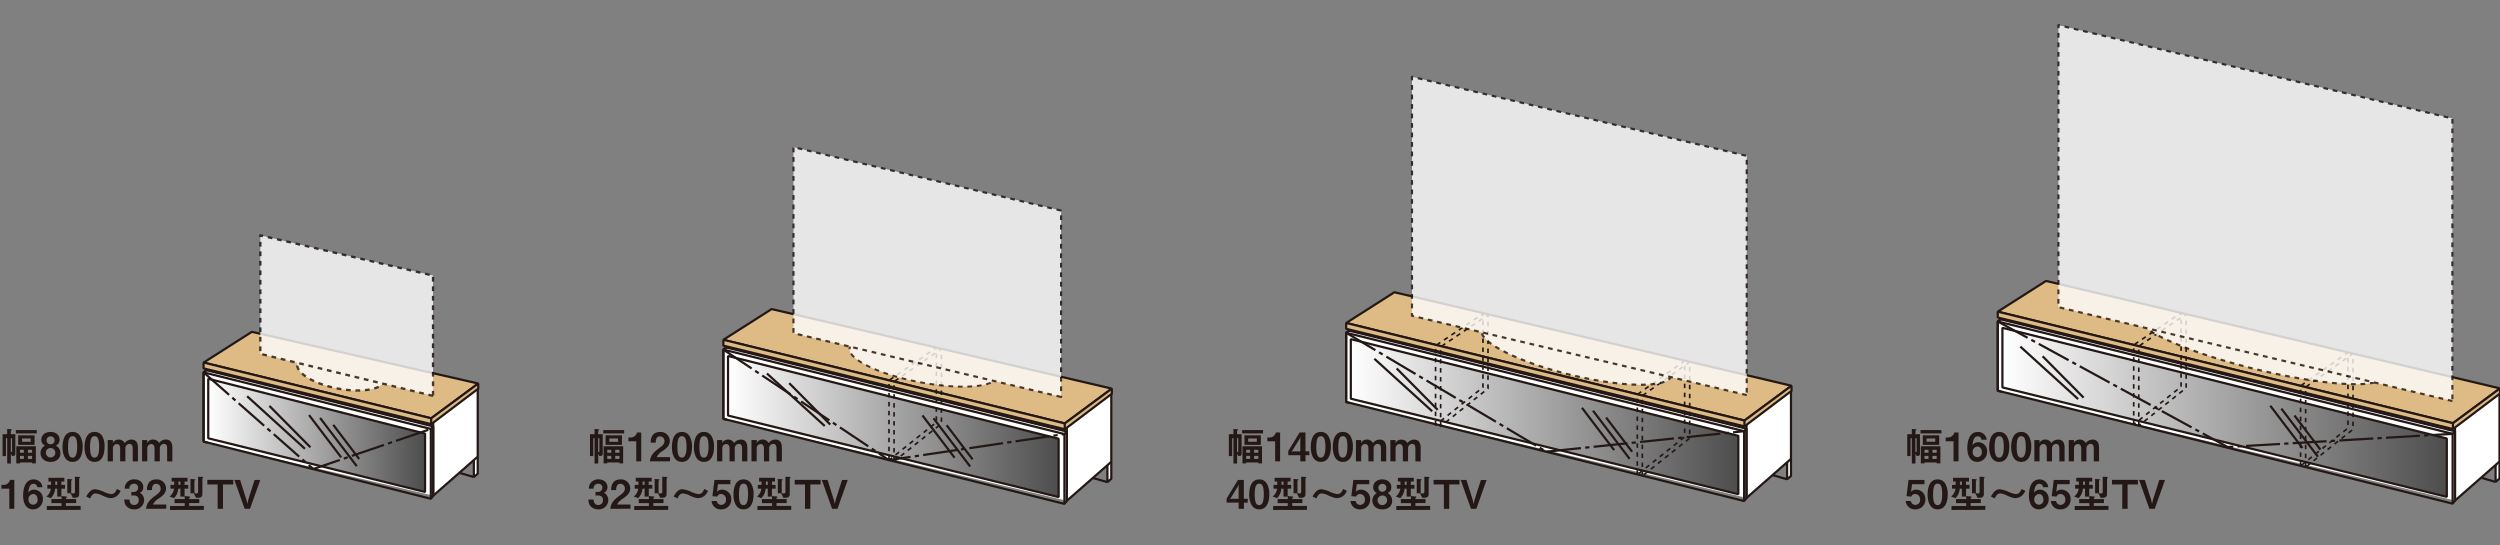 <svg id="レイヤー_2" data-name="レイヤー 2" xmlns="http://www.w3.org/2000/svg" xmlns:xlink="http://www.w3.org/1999/xlink" viewBox="0 0 1100 240"><rect x="0" y="0" width="1100" height="240" fill="#808080" stroke="none"/><defs><style>.cls-1{fill:#231815;}.cls-12,.cls-13,.cls-14,.cls-2{fill:#fff;}.cls-10,.cls-12,.cls-13,.cls-14,.cls-2,.cls-3,.cls-4,.cls-5,.cls-6,.cls-7,.cls-8,.cls-9{stroke:#231815;}.cls-10,.cls-2,.cls-3,.cls-4,.cls-5,.cls-6,.cls-7,.cls-9{stroke-miterlimit:1;stroke-width:0.98px;}.cls-3,.cls-5,.cls-8{fill:none;}.cls-4{fill:url(#linear-gradient);}.cls-5{stroke-dasharray:14.95 1.87 1.87 1.87;}.cls-6{fill:#deba85;}.cls-7{fill:url(#linear-gradient-2);}.cls-12,.cls-13,.cls-14,.cls-8{stroke-linejoin:round;}.cls-8{stroke-width:0.74px;stroke-dasharray:1.97;}.cls-9{fill:url(#linear-gradient-3);}.cls-10{fill:url(#linear-gradient-4);}.cls-11{opacity:0.8;}.cls-12{stroke-width:1.04px;}.cls-12,.cls-13,.cls-14{stroke-dasharray:2.09;}.cls-13{stroke-width:0.88px;}.cls-14{stroke-width:0.96px;}</style><linearGradient id="linear-gradient" x1="91.63" y1="191.56" x2="187.03" y2="191.56" gradientUnits="userSpaceOnUse"><stop offset="0" stop-color="#fff"/><stop offset="1" stop-color="#4d4d4d"/></linearGradient><linearGradient id="linear-gradient-2" x1="881.06" y1="181.44" x2="1076.6" y2="181.44" xlink:href="#linear-gradient"/><linearGradient id="linear-gradient-3" x1="594.36" y1="183.34" x2="764.86" y2="183.34" xlink:href="#linear-gradient"/><linearGradient id="linear-gradient-4" x1="320.33" y1="187.68" x2="465.8" y2="187.68" xlink:href="#linear-gradient"/></defs><path class="cls-1" d="M5.29,200.63l-.52-1v4.33H3.17V192.81H2.61v7.86H1.15v-9.61h2v-2.3l1.63.1c.32,0,.42.09.42.21s-.12.21-.22.28-.23.14-.23.28v1.43h2v8.35C6.79,200.48,6.44,200.63,5.29,200.63Zm0-7.82H4.77v6.1l.26,0c.3,0,.3-.27.3-.4Zm1.7-2.1v-1.48h9.2v1.48Zm7.12,13.18v-.4H8.79v.42H7.17v-7.54h8.6v7.52ZM8,195.74v-4.18h7.21v4.18Zm2.47,2.18H8.79v1.28h1.72Zm0,2.66H8.79v1.36h1.72Zm3-7.66H9.7v1.46h3.83Zm.62,5H12.29v1.28h1.86Zm0,2.66H12.29v1.36h1.86Z"/><path class="cls-1" d="M22.25,203.23c-2.85,0-4.42-1.78-4.42-3.92a3.7,3.7,0,0,1,2-3.26,2.69,2.69,0,0,1-1.65-2.61c0-1.76,1.42-3.39,4.05-3.39s4,1.63,4,3.39a2.66,2.66,0,0,1-1.65,2.61,3.68,3.68,0,0,1,2,3.26C26.68,201.45,25.09,203.23,22.25,203.23Zm0-6.1a2,2,0,0,0-2.07,2.11,2.08,2.08,0,1,0,2.07-2.11Zm0-5.12a1.67,1.67,0,0,0-1.75,1.73,1.61,1.61,0,0,0,1.75,1.7,1.61,1.61,0,0,0,1.74-1.7A1.66,1.66,0,0,0,22.25,192Z"/><path class="cls-1" d="M31.94,203.23c-4,0-4.43-4.74-4.43-6.38,0-2.09.37-6.8,4.43-6.8a3.75,3.75,0,0,1,3.34,1.86,8.82,8.82,0,0,1,1.08,4.72C36.36,198.23,36.1,203.23,31.94,203.23Zm0-11.3c-1.17,0-2,.85-2,4.7,0,4,.9,4.72,2,4.72s2-1,2-4.72C34,192.61,33.05,191.93,31.9,191.93Z"/><path class="cls-1" d="M41.62,203.23c-4,0-4.42-4.74-4.42-6.38,0-2.09.36-6.8,4.42-6.8A3.75,3.75,0,0,1,45,191.91,8.82,8.82,0,0,1,46,196.63C46,198.23,45.78,203.23,41.62,203.23Zm0-11.3c-1.16,0-2,.85-2,4.7,0,4,.91,4.72,2,4.72s2-1,2-4.72C43.64,192.61,42.73,191.93,41.58,191.93Z"/><path class="cls-1" d="M58.39,203v-5.69c0-1.1-.32-2-1.45-2a1.86,1.86,0,0,0-1.77,2V203h-2.3v-5.69c0-.73-.21-1.93-1.5-1.93a1.78,1.78,0,0,0-1.69,1.79V203h-2.3v-9.36h2.3v.5l-.07.84a2.79,2.79,0,0,1,2.63-1.57,2.84,2.84,0,0,1,2.63,1.55,3.66,3.66,0,0,1,3-1.55c2.12,0,2.83,1.58,2.83,3.62v6Z"/><path class="cls-1" d="M73.54,203v-5.69c0-1.1-.32-2-1.45-2a1.87,1.87,0,0,0-1.77,2V203H68v-5.69c0-.73-.21-1.93-1.5-1.93a1.78,1.78,0,0,0-1.69,1.79V203h-2.3v-9.36h2.3v.5l-.07.84a2.79,2.79,0,0,1,2.63-1.57A2.84,2.84,0,0,1,70,194.94a3.66,3.66,0,0,1,3-1.55c2.12,0,2.83,1.58,2.83,3.62v6Z"/><path class="cls-1" d="M4.09,223.88V215H.64v-1.65h1a2.84,2.84,0,0,0,2.77-2.21H6.3v12.71Z"/><path class="cls-1" d="M14.63,224.12c-3.5,0-4.46-3.39-4.46-6,0-1.34.12-7.18,4.66-7.18A3.88,3.88,0,0,1,17.55,212a3.7,3.7,0,0,1,1.13,2.37h-2.3a1.55,1.55,0,0,0-1.6-1.49c-1.86,0-2.14,2.22-2.35,3.93a2.92,2.92,0,0,1,2.6-1.36,3.93,3.93,0,0,1,3.84,4.11A4.38,4.38,0,0,1,14.63,224.12Zm0-6.75a2.2,2.2,0,0,0-2.09,2.4,2.07,2.07,0,0,0,2,2.28,2,2,0,0,0,2-2.3C16.51,218.39,15.78,217.37,14.63,217.37Z"/><path class="cls-1" d="M27,215v3.49H25.18V215h-.94a6.57,6.57,0,0,1-1.86,4.18l-1.95-.71A5.15,5.15,0,0,0,22.38,215H20.83v-1.67h1.63v-1.44H21.31v-1.67h7v1.67H27v1.44h1.61V215Zm-6.39,9.39v-1.74h6.45v-1.27H22.62V219.6h4.46v-1.34l1.93.19c.29,0,.45.1.45.24s-.07.14-.12.19-.3.28-.3.37v.35H33.5v1.74H29v1.27h6.48v1.74Zm4.55-12.5h-.85v1.44h.85Zm9.87-1.55c-.14.12-.19.17-.19.26v6.84c0,1.17-.72,1.59-2.09,1.59h-.71l-1-2H29.62v-6.29l1.77.12c.25,0,.37.11.37.21s-.14.19-.18.23c-.2.16-.24.21-.24.28V217a3,3,0,0,0,.72.12c.78,0,.92-.28.92-.65v-6.72l1.88.11c.1,0,.35,0,.35.24S35.15,210.21,35.05,210.3Z"/><path class="cls-1" d="M52.24,217.42a4.47,4.47,0,0,1-3.47,1.74,3.85,3.85,0,0,1-1.13-.14,15.29,15.29,0,0,1-2.64-1,7.45,7.45,0,0,0-3-.9c-1.24,0-1.78,1.06-2.35,2.19l-1.71-.85c1-1.6,2-3.19,3.88-3.19a12.06,12.06,0,0,1,3.83,1.12,10.48,10.48,0,0,0,3.26,1c1.62,0,2.19-1.41,2.52-2.25l1.68.84A6.39,6.39,0,0,1,52.24,217.42Z"/><path class="cls-1" d="M59,224.12a4.54,4.54,0,0,1-3.22-1.25c-.64-.66-1-1.29-1.11-3.07h2.31c.07,1.8,1,2.39,2,2.39A2,2,0,0,0,61.05,220c0-1.44-.9-2-2.26-2h-1v-1.55h1a1.84,1.84,0,0,0,2-1.85,1.67,1.67,0,0,0-1.83-1.75,1.9,1.9,0,0,0-2,2.17H54.87a4,4,0,0,1,4.23-4.11c2,0,3.95,1.2,3.95,3.33a2.78,2.78,0,0,1-1.51,2.63A3.48,3.48,0,0,1,63.42,220,4.16,4.16,0,0,1,59,224.12Z"/><path class="cls-1" d="M64.27,223.88c.32-2.26,1.1-3.62,4-5.73,1.87-1.36,2.42-2.05,2.42-3.17a2,2,0,0,0-2-2.1c-1.76,0-1.81,1.82-1.83,2.76H64.64c0-1.13.17-4.7,4.11-4.7a4,4,0,0,1,4.3,4c0,2-1.45,3.19-3.1,4.34a6.44,6.44,0,0,0-2.68,2.73h5.88v1.83Z"/><path class="cls-1" d="M81.22,215v3.49H79.37V215h-.94a6.51,6.51,0,0,1-1.86,4.18l-1.95-.71A5.11,5.11,0,0,0,76.57,215H75v-1.67h1.64v-1.44H75.51v-1.67h7v1.67H81.22v1.44h1.6V215Zm-6.39,9.39v-1.74h6.44v-1.27H76.81V219.6h4.46v-1.34l1.93.19c.3,0,.45.1.45.24s-.07.14-.12.19-.29.28-.29.37v.35h4.45v1.74H83.24v1.27h6.47v1.74Zm4.54-12.5h-.85v1.44h.85Zm9.87-1.55c-.14.12-.19.17-.19.26v6.84c0,1.17-.71,1.59-2.09,1.59h-.71l-1-2H83.81v-6.29l1.78.12c.24,0,.36.11.36.21s-.14.19-.17.23c-.21.16-.24.21-.24.28V217a3,3,0,0,0,.71.12c.78,0,.92-.28.92-.65v-6.72l1.88.11c.11,0,.35,0,.35.24S89.35,210.21,89.24,210.3Z"/><path class="cls-1" d="M98.11,213.15v10.73H95.76V213.15H91.23v-2h11.41v2Z"/><path class="cls-1" d="M110,223.88h-2.35l-4.53-12.71h2.53l2.78,8.81.4,1.76.38-1.76,2.81-8.81h2.5Z"/><path class="cls-1" d="M263.73,200.63l-.52-1v4.33h-1.6V192.81h-.56v7.86h-1.46v-9.61h2v-2.3l1.63.1c.32,0,.42.09.42.21s-.12.21-.23.28-.22.14-.22.28v1.43h2v8.35C265.23,200.48,264.88,200.63,263.73,200.63Zm0-7.82h-.55v6.1a1.22,1.22,0,0,0,.26,0c.29,0,.29-.27.29-.4Zm1.71-2.1v-1.48h9.19v1.48Zm7.12,13.18v-.4h-5.36v.42h-1.62v-7.54h8.6v7.52Zm-6.11-8.15v-4.18h7.21v4.18Zm2.47,2.18h-1.72v1.28H269Zm0,2.66h-1.72v1.36H269Zm3-7.66h-3.83v1.46H272Zm.63,5h-1.86v1.28h1.86Zm0,2.66h-1.86v1.36h1.86Z"/><path class="cls-1" d="M279.94,203v-8.84H276.5v-1.66h1a2.82,2.82,0,0,0,2.76-2.21h1.88V203Z"/><path class="cls-1" d="M285.93,203c.32-2.26,1.1-3.62,4-5.73,1.87-1.35,2.42-2.05,2.42-3.16a2,2,0,0,0-2-2.11c-1.76,0-1.81,1.83-1.83,2.77H286.3c0-1.13.17-4.7,4.11-4.7a4,4,0,0,1,4.3,4c0,2-1.45,3.18-3.1,4.33a6.44,6.44,0,0,0-2.68,2.73h5.88V203Z"/><path class="cls-1" d="M300.06,203.23c-4,0-4.43-4.74-4.43-6.38,0-2.09.37-6.8,4.43-6.8a3.75,3.75,0,0,1,3.34,1.86,8.82,8.82,0,0,1,1.08,4.72C304.48,198.23,304.22,203.23,300.06,203.23Zm0-11.3c-1.17,0-2,.85-2,4.7,0,4,.9,4.72,2,4.72s2-1,2-4.72C302.08,192.61,301.17,191.93,300,191.93Z"/><path class="cls-1" d="M309.74,203.23c-4,0-4.42-4.74-4.42-6.38,0-2.09.36-6.8,4.42-6.8a3.75,3.75,0,0,1,3.34,1.86,8.82,8.82,0,0,1,1.08,4.72C314.16,198.23,313.9,203.23,309.74,203.23Zm0-11.3c-1.16,0-2,.85-2,4.7,0,4,.91,4.72,2,4.72s2-1,2-4.72C311.76,192.61,310.85,191.93,309.7,191.93Z"/><path class="cls-1" d="M326.51,203v-5.69c0-1.1-.32-2-1.45-2a1.86,1.86,0,0,0-1.77,2V203H321v-5.69c0-.73-.21-1.93-1.5-1.93a1.78,1.78,0,0,0-1.69,1.79V203h-2.3v-9.36h2.3v.5l-.07.84a2.79,2.79,0,0,1,2.63-1.57,2.84,2.84,0,0,1,2.63,1.55,3.66,3.66,0,0,1,3-1.55c2.12,0,2.83,1.58,2.83,3.62v6Z"/><path class="cls-1" d="M341.66,203v-5.69c0-1.1-.32-2-1.45-2a1.87,1.87,0,0,0-1.77,2V203h-2.3v-5.69c0-.73-.21-1.93-1.5-1.93a1.78,1.78,0,0,0-1.69,1.79V203h-2.3v-9.36H333v.5l-.07.84a2.79,2.79,0,0,1,2.63-1.57,2.84,2.84,0,0,1,2.63,1.55,3.66,3.66,0,0,1,3-1.55c2.12,0,2.84,1.58,2.84,3.62v6Z"/><path class="cls-1" d="M263.21,224.12a4.51,4.51,0,0,1-3.22-1.25c-.65-.66-1-1.29-1.12-3.07h2.32c.07,1.8,1,2.39,2,2.39A2,2,0,0,0,265.3,220c0-1.44-.91-2-2.27-2h-1v-1.55h1a1.85,1.85,0,0,0,2-1.85,1.67,1.67,0,0,0-1.83-1.75,1.92,1.92,0,0,0-2,2.17h-2.1a4.05,4.05,0,0,1,.64-2.28,4.17,4.17,0,0,1,3.59-1.83c2,0,3.95,1.2,3.95,3.33a2.76,2.76,0,0,1-1.52,2.63,3.47,3.47,0,0,1,1.89,3.11A4.16,4.16,0,0,1,263.21,224.12Z"/><path class="cls-1" d="M268.52,223.88c.31-2.26,1.1-3.62,4-5.73,1.86-1.36,2.42-2.05,2.42-3.17a2,2,0,0,0-2-2.1c-1.76,0-1.82,1.82-1.83,2.76h-2.21c0-1.13.17-4.7,4.11-4.7a4,4,0,0,1,4.29,4c0,2-1.44,3.19-3.09,4.34s-2.15,1.67-2.69,2.73h5.89v1.83Z"/><path class="cls-1" d="M285.46,215v3.49h-1.84V215h-.94a6.56,6.56,0,0,1-1.87,4.18l-1.95-.71a5.08,5.08,0,0,0,1.95-3.47h-1.55v-1.67h1.64v-1.44h-1.15v-1.67h7v1.67h-1.33v1.44h1.6V215Zm-6.39,9.39v-1.74h6.44v-1.27h-4.45V219.6h4.45v-1.34l1.94.19c.29,0,.45.1.45.24s-.07.14-.12.19-.3.28-.3.37v.35h4.46v1.74h-4.46v1.27H294v1.74Zm4.55-12.5h-.86v1.44h.86Zm9.87-1.55c-.14.12-.19.17-.19.26v6.84c0,1.17-.72,1.59-2.09,1.59h-.72l-1-2h-1.44v-6.29l1.77.12c.25,0,.37.11.37.21s-.14.19-.18.23c-.21.16-.24.21-.24.28V217a3,3,0,0,0,.71.12c.79,0,.93-.28.93-.65v-6.72l1.88.11c.1,0,.35,0,.35.24S293.59,210.21,293.49,210.3Z"/><path class="cls-1" d="M310.68,217.42a4.48,4.48,0,0,1-3.47,1.74,3.85,3.85,0,0,1-1.13-.14,15.75,15.75,0,0,1-2.65-1,7.39,7.39,0,0,0-3-.9c-1.24,0-1.78,1.06-2.35,2.19l-1.71-.85c1-1.6,2-3.19,3.88-3.19a12.06,12.06,0,0,1,3.83,1.12,10.48,10.48,0,0,0,3.26,1c1.62,0,2.19-1.41,2.52-2.25l1.67.84A6.39,6.39,0,0,1,310.68,217.42Z"/><path class="cls-1" d="M317.42,224.12a4,4,0,0,1-4.32-3.69h2.28a1.91,1.91,0,0,0,2,1.71,2.09,2.09,0,0,0,2.05-2.35,2.21,2.21,0,0,0-2.19-2.42,1.62,1.62,0,0,0-1.64,1.13l-2.14-.19.9-7.14h7v1.88h-5.47l-.31,2.51-.19.9a2.77,2.77,0,0,1,2.36-1,4,4,0,0,1,4,4.2A4.26,4.26,0,0,1,317.42,224.12Z"/><path class="cls-1" d="M327.15,224.12c-4,0-4.42-4.73-4.42-6.37,0-2.09.37-6.81,4.42-6.81a3.78,3.78,0,0,1,3.35,1.87,8.8,8.8,0,0,1,1.08,4.71C331.58,219.13,331.31,224.12,327.15,224.12Zm0-11.3c-1.17,0-2,.86-2,4.7,0,4,.9,4.72,2,4.72s2-1,2-4.72C329.17,213.5,328.27,212.82,327.12,212.82Z"/><path class="cls-1" d="M339.66,215v3.49h-1.85V215h-.94a6.57,6.57,0,0,1-1.86,4.18l-1.95-.71A5.15,5.15,0,0,0,335,215h-1.55v-1.67h1.63v-1.44H334v-1.67h7v1.67h-1.32v1.44h1.6V215Zm-6.39,9.39v-1.74h6.44v-1.27h-4.46V219.6h4.46v-1.34l1.93.19c.3,0,.45.1.45.24s-.07.14-.12.19-.3.28-.3.37v.35h4.46v1.74h-4.46v1.27h6.48v1.74Zm4.54-12.5H337v1.44h.85Zm9.87-1.55c-.14.12-.19.17-.19.26v6.84c0,1.17-.71,1.59-2.09,1.59h-.71l-1-2h-1.45v-6.29l1.78.12c.24,0,.36.11.36.21s-.14.19-.17.23c-.21.16-.25.21-.25.28V217a3.11,3.11,0,0,0,.72.12c.78,0,.92-.28.92-.65v-6.72l1.88.11c.1,0,.35,0,.35.24S347.79,210.21,347.68,210.3Z"/><path class="cls-1" d="M356.55,213.15v10.73H354.2V213.15h-4.53v-2h11.4v2Z"/><path class="cls-1" d="M368.48,223.88h-2.35l-4.53-12.71h2.52l2.79,8.81.4,1.76.38-1.76,2.81-8.81H373Z"/><path class="cls-1" d="M544.84,200.63l-.52-1v4.33h-1.6V192.81h-.56v7.86H540.7v-9.61h2v-2.3l1.63.1c.32,0,.42.09.42.21s-.12.21-.23.28-.22.14-.22.28v1.43h2v8.35C546.34,200.48,546,200.63,544.84,200.63Zm0-7.82h-.55v6.1a1.22,1.22,0,0,0,.26,0c.29,0,.29-.27.29-.4Zm1.71-2.1v-1.48h9.19v1.48Zm7.12,13.18v-.4h-5.36v.42h-1.62v-7.54h8.6v7.52Zm-6.11-8.15v-4.18h7.21v4.18Zm2.47,2.18h-1.72v1.28h1.72Zm0,2.66h-1.72v1.36h1.72Zm3-7.66h-3.83v1.46h3.83Zm.63,5h-1.86v1.28h1.86Zm0,2.66h-1.86v1.36h1.86Z"/><path class="cls-1" d="M561.05,203v-8.84h-3.44v-1.66h1a2.82,2.82,0,0,0,2.76-2.21h1.88V203Z"/><path class="cls-1" d="M574.43,200.27V203h-2.3v-2.71h-5.3v-1.83l5-8.17h2.58v8.31h1.7v1.69ZM571.87,193l-3.17,5.16-.49.59.49-.12h3.43v-5.24l.08-1.15Z"/><path class="cls-1" d="M581.17,203.23c-4,0-4.43-4.74-4.43-6.38,0-2.09.37-6.8,4.43-6.8a3.75,3.75,0,0,1,3.34,1.86,8.82,8.82,0,0,1,1.08,4.72C585.59,198.23,585.33,203.23,581.17,203.23Zm0-11.3c-1.17,0-2,.85-2,4.7,0,4,.9,4.72,2,4.72s2-1,2-4.72C583.18,192.61,582.28,191.93,581.13,191.93Z"/><path class="cls-1" d="M590.85,203.23c-4,0-4.42-4.74-4.42-6.38,0-2.09.36-6.8,4.42-6.8a3.75,3.75,0,0,1,3.34,1.86,8.82,8.82,0,0,1,1.08,4.72C595.27,198.23,595,203.23,590.85,203.23Zm0-11.3c-1.16,0-2,.85-2,4.7,0,4,.91,4.72,2,4.72s2-1,2-4.72C592.87,192.61,592,191.93,590.81,191.93Z"/><path class="cls-1" d="M607.62,203v-5.69c0-1.1-.32-2-1.45-2a1.87,1.87,0,0,0-1.78,2V203H602.1v-5.69c0-.73-.21-1.93-1.5-1.93a1.78,1.78,0,0,0-1.69,1.79V203h-2.3v-9.36h2.3v.5l-.07.84a2.79,2.79,0,0,1,2.63-1.57,2.84,2.84,0,0,1,2.63,1.55,3.66,3.66,0,0,1,3-1.55c2.12,0,2.83,1.58,2.83,3.62v6Z"/><path class="cls-1" d="M622.77,203v-5.69c0-1.1-.32-2-1.45-2a1.87,1.87,0,0,0-1.78,2V203h-2.29v-5.69c0-.73-.21-1.93-1.5-1.93a1.78,1.78,0,0,0-1.69,1.79V203h-2.3v-9.36h2.3v.5L614,195a2.79,2.79,0,0,1,2.63-1.57,2.84,2.84,0,0,1,2.63,1.55,3.66,3.66,0,0,1,3-1.55c2.12,0,2.83,1.58,2.83,3.62v6Z"/><path class="cls-1" d="M547.33,221.16v2.72H545v-2.72h-5.29v-1.83l5-8.16h2.58v8.3H549v1.69Zm-2.56-7.31L541.6,219l-.49.6.49-.13H545v-5.24l.09-1.15Z"/><path class="cls-1" d="M554.07,224.12c-4,0-4.42-4.73-4.42-6.37,0-2.09.36-6.81,4.42-6.81a3.76,3.76,0,0,1,3.34,1.87,8.8,8.8,0,0,1,1.08,4.71C558.49,219.13,558.23,224.12,554.07,224.12Zm0-11.3c-1.17,0-2,.86-2,4.7,0,4,.91,4.72,2,4.72s2-1,2-4.72C556.09,213.5,555.18,212.82,554,212.82Z"/><path class="cls-1" d="M566.57,215v3.49h-1.84V215h-.94a6.56,6.56,0,0,1-1.87,4.18l-1.95-.71a5.11,5.11,0,0,0,1.95-3.47h-1.55v-1.67H562v-1.44h-1.15v-1.67h7v1.67h-1.32v1.44h1.6V215Zm-6.39,9.39v-1.74h6.44v-1.27h-4.45V219.6h4.45v-1.34l1.94.19c.29,0,.45.1.45.24s-.07.14-.12.19-.3.28-.3.37v.35h4.46v1.74h-4.46v1.27h6.48v1.74Zm4.55-12.5h-.86v1.44h.86Zm9.87-1.55c-.14.12-.19.17-.19.26v6.84c0,1.17-.72,1.59-2.09,1.59h-.72l-1-2h-1.44v-6.29l1.77.12c.25,0,.37.11.37.21s-.14.19-.18.23c-.21.16-.24.21-.24.28V217a3,3,0,0,0,.71.12c.79,0,.93-.28.93-.65v-6.72l1.88.11c.1,0,.34,0,.34.24S574.7,210.21,574.6,210.3Z"/><path class="cls-1" d="M591.79,217.42a4.5,4.5,0,0,1-3.47,1.74,3.81,3.81,0,0,1-1.13-.14,15.75,15.75,0,0,1-2.65-1,7.39,7.39,0,0,0-3-.9c-1.24,0-1.78,1.06-2.35,2.19l-1.71-.85c1-1.6,2-3.19,3.88-3.19a12.06,12.06,0,0,1,3.83,1.12,10.48,10.48,0,0,0,3.26,1c1.62,0,2.19-1.41,2.52-2.25l1.67.84A6.39,6.39,0,0,1,591.79,217.42Z"/><path class="cls-1" d="M598.53,224.12a4,4,0,0,1-4.32-3.69h2.28a1.91,1.91,0,0,0,2,1.71,2.09,2.09,0,0,0,2.06-2.35,2.21,2.21,0,0,0-2.19-2.42,1.62,1.62,0,0,0-1.64,1.13l-2.14-.19.9-7.14h7v1.88H597l-.31,2.51-.19.9a2.77,2.77,0,0,1,2.36-1,4,4,0,0,1,4,4.2A4.26,4.26,0,0,1,598.53,224.12Z"/><path class="cls-1" d="M608.26,224.12c-2.85,0-4.42-1.77-4.42-3.91a3.69,3.69,0,0,1,2-3.26,2.69,2.69,0,0,1-1.65-2.61c0-1.76,1.42-3.4,4-3.4s4,1.64,4,3.4a2.66,2.66,0,0,1-1.65,2.61,3.66,3.66,0,0,1,2,3.26C612.68,222.35,611.1,224.12,608.26,224.12Zm0-6.09a2.11,2.11,0,1,0,2.07,2.11A2,2,0,0,0,608.26,218Zm0-5.12a1.67,1.67,0,0,0-1.76,1.72,1.75,1.75,0,0,0,3.5,0A1.65,1.65,0,0,0,608.26,212.91Z"/><path class="cls-1" d="M620.76,215v3.49h-1.84V215H618a6.57,6.57,0,0,1-1.86,4.18l-2-.71a5.15,5.15,0,0,0,2-3.47h-1.55v-1.67h1.63v-1.44h-1.15v-1.67h7v1.67h-1.33v1.44h1.61V215Zm-6.38,9.39v-1.74h6.44v-1.27h-4.46V219.6h4.46v-1.34l1.93.19c.3,0,.45.1.45.24s-.07.14-.12.19-.3.28-.3.37v.35h4.46v1.74h-4.46v1.27h6.48v1.74Zm4.54-12.5h-.85v1.44h.85Zm9.87-1.55c-.14.12-.19.17-.19.26v6.84c0,1.17-.71,1.59-2.09,1.59h-.71l-1-2h-1.44v-6.29l1.77.12c.25,0,.37.11.37.21s-.14.19-.17.23c-.21.16-.25.21-.25.28V217a3.11,3.11,0,0,0,.72.12c.78,0,.92-.28.92-.65v-6.72l1.88.11c.1,0,.35,0,.35.24S628.9,210.21,628.79,210.3Z"/><path class="cls-1" d="M637.66,213.15v10.73h-2.35V213.15h-4.53v-2h11.4v2Z"/><path class="cls-1" d="M649.59,223.88h-2.35l-4.53-12.71h2.52L648,220l.4,1.76.38-1.76,2.81-8.81h2.5Z"/><path class="cls-1" d="M843.33,200.63l-.52-1v4.33h-1.6V192.81h-.56v7.86h-1.46v-9.61h2v-2.3l1.64.1c.31,0,.41.09.41.21s-.12.21-.22.28-.23.14-.23.28v1.43h2v8.35C844.83,200.48,844.48,200.63,843.33,200.63Zm0-7.82h-.56v6.1l.26,0c.3,0,.3-.27.3-.4Zm1.7-2.1v-1.48h9.2v1.48Zm7.12,13.18v-.4h-5.36v.42h-1.62v-7.54h8.6v7.52Zm-6.11-8.15v-4.18h7.21v4.18Zm2.48,2.18h-1.73v1.28h1.73Zm0,2.66h-1.73v1.36h1.73Zm3-7.66h-3.83v1.46h3.83Zm.62,5h-1.86v1.28h1.86Zm0,2.66h-1.86v1.36h1.86Z"/><path class="cls-1" d="M859.55,203v-8.84H856.1v-1.66h1a2.84,2.84,0,0,0,2.77-2.21h1.88V203Z"/><path class="cls-1" d="M870.08,203.23c-3.5,0-4.46-3.4-4.46-6,0-1.34.13-7.17,4.67-7.17a3.86,3.86,0,0,1,2.72,1.06,3.77,3.77,0,0,1,1.13,2.37h-2.3a1.57,1.57,0,0,0-1.6-1.5c-1.86,0-2.14,2.23-2.35,3.93a2.9,2.9,0,0,1,2.59-1.35,3.93,3.93,0,0,1,3.85,4.11A4.39,4.39,0,0,1,870.08,203.23Zm0-6.76a2.21,2.21,0,0,0-2.09,2.4,2.07,2.07,0,0,0,2,2.28,2,2,0,0,0,2-2.29C872,197.5,871.23,196.47,870.08,196.47Z"/><path class="cls-1" d="M879.66,203.23c-4,0-4.42-4.74-4.42-6.38,0-2.09.36-6.8,4.42-6.8a3.75,3.75,0,0,1,3.34,1.86,8.82,8.82,0,0,1,1.08,4.72C884.08,198.23,883.82,203.23,879.66,203.23Zm0-11.3c-1.16,0-2,.85-2,4.7,0,4,.91,4.72,2,4.72s2-1,2-4.72C881.68,192.61,880.77,191.93,879.62,191.93Z"/><path class="cls-1" d="M889.34,203.23c-4,0-4.42-4.74-4.42-6.38,0-2.09.36-6.8,4.42-6.8a3.75,3.75,0,0,1,3.34,1.86,8.82,8.82,0,0,1,1.08,4.72C893.76,198.23,893.5,203.23,889.34,203.23Zm0-11.3c-1.17,0-2,.85-2,4.7,0,4,.91,4.72,2,4.72s2-1,2-4.72C891.36,192.61,890.46,191.93,889.31,191.93Z"/><path class="cls-1" d="M906.11,203v-5.69c0-1.1-.32-2-1.45-2a1.87,1.87,0,0,0-1.77,2V203h-2.3v-5.69c0-.73-.21-1.93-1.5-1.93a1.78,1.78,0,0,0-1.69,1.79V203h-2.29v-9.36h2.29v.5l-.07.84a2.79,2.79,0,0,1,2.63-1.57,2.83,2.83,0,0,1,2.63,1.55,3.69,3.69,0,0,1,3-1.55c2.12,0,2.84,1.58,2.84,3.62v6Z"/><path class="cls-1" d="M921.26,203v-5.69c0-1.1-.31-2-1.45-2a1.87,1.87,0,0,0-1.77,2V203h-2.3v-5.69c0-.73-.21-1.93-1.5-1.93a1.78,1.78,0,0,0-1.69,1.79V203h-2.29v-9.36h2.29v.5l-.07.84a2.79,2.79,0,0,1,2.63-1.57,2.83,2.83,0,0,1,2.63,1.55,3.69,3.69,0,0,1,3-1.55c2.12,0,2.84,1.58,2.84,3.62v6Z"/><path class="cls-1" d="M842.83,224.12a4,4,0,0,1-4.32-3.69h2.28a1.91,1.91,0,0,0,2,1.71,2.09,2.09,0,0,0,2.05-2.35,2.21,2.21,0,0,0-2.19-2.42A1.62,1.62,0,0,0,841,218.5l-2.14-.19.9-7.14h7v1.88h-5.47l-.31,2.51-.19.9a2.77,2.77,0,0,1,2.36-1,4,4,0,0,1,4,4.2A4.26,4.26,0,0,1,842.83,224.12Z"/><path class="cls-1" d="M852.56,224.12c-4,0-4.42-4.73-4.42-6.37,0-2.09.37-6.81,4.42-6.81a3.78,3.78,0,0,1,3.35,1.87,8.8,8.8,0,0,1,1.08,4.71C857,219.13,856.72,224.12,852.56,224.12Zm0-11.3c-1.17,0-2,.86-2,4.7,0,4,.9,4.72,2,4.72s2-1,2-4.72C854.58,213.5,853.68,212.82,852.53,212.82Z"/><path class="cls-1" d="M865.06,215v3.49h-1.84V215h-.94a6.57,6.57,0,0,1-1.86,4.18l-1.95-.71a5.15,5.15,0,0,0,1.95-3.47h-1.55v-1.67h1.63v-1.44h-1.15v-1.67h7v1.67h-1.33v1.44h1.61V215Zm-6.39,9.39v-1.74h6.45v-1.27h-4.46V219.6h4.46v-1.34l1.93.19c.3,0,.45.1.45.24s-.07.14-.12.19-.3.28-.3.37v.35h4.46v1.74h-4.46v1.27h6.48v1.74Zm4.55-12.5h-.85v1.44h.85Zm9.87-1.55c-.14.12-.19.17-.19.26v6.84c0,1.17-.71,1.59-2.09,1.59h-.71l-1-2h-1.44v-6.29l1.77.12c.25,0,.37.11.37.21s-.14.19-.17.23c-.21.16-.25.21-.25.28V217a3.11,3.11,0,0,0,.72.12c.78,0,.92-.28.92-.65v-6.72l1.88.11c.1,0,.35,0,.35.24S873.2,210.21,873.09,210.3Z"/><path class="cls-1" d="M890.28,217.42a4.47,4.47,0,0,1-3.47,1.74,3.85,3.85,0,0,1-1.13-.14,15.61,15.61,0,0,1-2.64-1,7.45,7.45,0,0,0-3-.9c-1.24,0-1.78,1.06-2.35,2.19l-1.71-.85c1-1.6,2-3.19,3.89-3.19a12.21,12.21,0,0,1,3.83,1.12,10.35,10.35,0,0,0,3.25,1c1.62,0,2.19-1.41,2.53-2.25l1.67.84A6.39,6.39,0,0,1,890.28,217.42Z"/><path class="cls-1" d="M897.18,224.12c-3.5,0-4.46-3.39-4.46-6,0-1.34.12-7.18,4.67-7.18A3.88,3.88,0,0,1,900.1,212a3.7,3.7,0,0,1,1.13,2.37h-2.29a1.57,1.57,0,0,0-1.61-1.49c-1.86,0-2.14,2.22-2.35,3.93a2.92,2.92,0,0,1,2.6-1.36,3.93,3.93,0,0,1,3.84,4.11A4.38,4.38,0,0,1,897.18,224.12Zm0-6.75a2.2,2.2,0,0,0-2.09,2.4,2.07,2.07,0,0,0,2,2.28,2,2,0,0,0,2-2.3C899.06,218.39,898.33,217.37,897.18,217.37Z"/><path class="cls-1" d="M906.7,224.12a4,4,0,0,1-4.32-3.69h2.29a1.91,1.91,0,0,0,2,1.71,2.09,2.09,0,0,0,2.06-2.35,2.21,2.21,0,0,0-2.2-2.42,1.61,1.61,0,0,0-1.63,1.13l-2.15-.19.91-7.14h7v1.88h-5.46l-.32,2.51-.19.9a2.81,2.81,0,0,1,2.37-1,4,4,0,0,1,4,4.2A4.26,4.26,0,0,1,906.7,224.12Z"/><path class="cls-1" d="M919.26,215v3.49h-1.85V215h-.94a6.51,6.51,0,0,1-1.86,4.18l-2-.71a5.11,5.11,0,0,0,2-3.47h-1.55v-1.67h1.64v-1.44h-1.15v-1.67h7v1.67h-1.32v1.44h1.6V215Zm-6.39,9.39v-1.74h6.44v-1.27h-4.46V219.6h4.46v-1.34l1.93.19c.3,0,.46.1.46.24s-.07.14-.13.19-.29.28-.29.37v.35h4.45v1.74h-4.45v1.27h6.47v1.74Zm4.54-12.5h-.85v1.44h.85Zm9.87-1.55c-.13.12-.19.17-.19.26v6.84c0,1.17-.71,1.59-2.09,1.59h-.71l-1-2h-1.45v-6.29l1.78.12c.24,0,.36.11.36.21s-.14.19-.17.23c-.21.16-.24.21-.24.28V217a3,3,0,0,0,.71.12c.78,0,.92-.28.92-.65v-6.72l1.88.11c.11,0,.35,0,.35.24S927.39,210.21,927.28,210.3Z"/><path class="cls-1" d="M936.15,213.15v10.73H933.8V213.15h-4.53v-2h11.41v2Z"/><path class="cls-1" d="M948.08,223.88h-2.35l-4.53-12.71h2.53l2.78,8.81.4,1.76.38-1.76,2.81-8.81h2.51Z"/><polyline class="cls-2" points="210.2 200.93 210.2 208.44 208.49 209.9 208.49 209.53 208.49 202.18"/><polyline class="cls-2" points="190.62 218.09 210.2 200.93 210.2 169.02 110.81 147.6 91.26 161.41 91.26 162.99 90.84 162.88 89.58 163.85 89.58 194.29 91.28 194.79"/><polygon class="cls-3" points="90.84 162.88 89.58 163.85 89.58 194.29 189.57 219.46 190.62 218.2 190.62 187.62 90.84 162.88"/><polyline class="cls-3" points="189.57 219.46 189.57 188.74 89.58 163.85"/><polygon class="cls-4" points="91.63 166.65 91.63 192.85 187.03 216.47 187.03 190.79 91.63 166.65"/><line class="cls-3" x1="189.57" y1="188.74" x2="190.62" y2="187.62"/><line class="cls-3" x1="146.61" y1="186.92" x2="158.04" y2="201.96"/><line class="cls-3" x1="140.85" y1="183.9" x2="156.96" y2="205.09"/><line class="cls-3" x1="135.98" y1="182.63" x2="150.13" y2="201.25"/><line class="cls-3" x1="118.55" y1="178.61" x2="136.6" y2="196.83"/><line class="cls-3" x1="108.74" y1="174.35" x2="134.18" y2="197.46"/><polyline class="cls-3" points="190.62 218.2 190.62 186.07 91.26 161.41"/><polyline class="cls-5" points="89.58 163.85 137.85 206.37 189.57 188.74"/><polygon class="cls-6" points="110.81 146.01 89.58 159.53 189.72 184.06 210.43 168.75 110.81 146.01"/><polygon class="cls-6" points="210.43 171 189.72 186.63 89.58 162.09 89.58 159.53 189.72 184.06 210.43 168.75 210.43 171"/><line class="cls-3" x1="189.72" y1="184.06" x2="189.72" y2="186.63"/><line class="cls-2" x1="202.33" y1="208.12" x2="208.49" y2="209.9"/><polyline class="cls-2" points="1099.78 203.08 1099.78 210.58 1098.06 212.05 1098.06 211.67 1098.06 204.32"/><polyline class="cls-2" points="1080.2 220.24 1099.78 203.08 1099.78 171.16 900.25 125.21 880.69 139.02 880.69 140.6 880.28 140.49 879.01 141.46 879.01 171.9 880.72 172.4"/><polygon class="cls-3" points="880.28 140.49 879.01 141.46 879.01 171.9 1079.15 221.6 1080.2 220.35 1080.2 189.77 880.28 140.49"/><polyline class="cls-3" points="1079.15 221.6 1079.15 190.89 879.01 141.46"/><polygon class="cls-7" points="881.06 144.25 881.06 170.46 1076.6 218.62 1076.6 192.94 881.06 144.25"/><line class="cls-3" x1="1079.15" y1="190.89" x2="1080.2" y2="189.77"/><line class="cls-3" x1="1009.55" y1="182.81" x2="1020.98" y2="197.84"/><line class="cls-3" x1="1003.79" y1="179.78" x2="1019.9" y2="200.97"/><line class="cls-3" x1="998.92" y1="178.51" x2="1013.07" y2="197.13"/><line class="cls-3" x1="898.75" y1="156.75" x2="916.8" y2="174.98"/><line class="cls-3" x1="888.94" y1="152.5" x2="914.38" y2="175.6"/><polyline class="cls-3" points="1080.2 220.35 1080.2 188.22 880.69 139.02"/><polyline class="cls-5" points="879.01 141.46 980.14 196.69 1079.15 190.89"/><polygon class="cls-6" points="900.25 123.61 879.01 137.13 1079.3 186.21 1100 170.9 900.25 123.61"/><polygon class="cls-6" points="1100 173.15 1079.3 188.78 879.01 139.7 879.01 137.13 1079.3 186.21 1100 170.9 1100 173.15"/><line class="cls-3" x1="1079.3" y1="186.21" x2="1079.3" y2="188.78"/><line class="cls-2" x1="1091.91" y1="210.27" x2="1098.06" y2="212.05"/><polygon class="cls-8" points="1014.48 205.53 1014.48 170.32 1035.32 155.6 1035.32 188.92 1014.48 205.53"/><polygon class="cls-8" points="1012.26 204.98 1012.26 169.78 1033.1 155.09 1033.1 188.37 1012.26 204.98"/><polygon class="cls-8" points="941.06 187.31 941.06 152.33 961.9 138.19 961.9 170.7 941.06 187.31"/><polygon class="cls-8" points="938.83 186.76 938.83 151.79 959.67 137.68 959.67 170.15 938.83 186.76"/><polyline class="cls-2" points="788.03 201.91 788.03 209.42 786.33 210.89 786.33 210.51 786.33 203.16"/><polyline class="cls-2" points="768.46 219.08 788.03 201.91 788.03 170 613.54 130.18 593.99 144 593.99 145.57 593.58 145.47 592.31 146.43 592.31 176.87 594.01 177.37"/><polygon class="cls-3" points="593.58 145.47 592.31 146.43 592.31 176.87 767.41 220.44 768.46 219.19 768.46 188.61 593.58 145.47"/><polyline class="cls-3" points="767.41 220.44 767.41 189.73 592.31 146.43"/><polygon class="cls-9" points="594.36 149.23 594.36 175.43 764.86 217.46 764.86 191.77 594.36 149.23"/><line class="cls-3" x1="767.41" y1="189.73" x2="768.46" y2="188.61"/><line class="cls-3" x1="706.69" y1="183.73" x2="718.13" y2="198.77"/><line class="cls-3" x1="700.93" y1="180.7" x2="717.04" y2="201.9"/><line class="cls-3" x1="696.07" y1="179.43" x2="710.22" y2="198.05"/><line class="cls-3" x1="614.53" y1="162.11" x2="632.58" y2="180.34"/><line class="cls-3" x1="604.72" y1="157.86" x2="630.16" y2="180.96"/><polyline class="cls-3" points="768.46 219.19 768.46 187.06 593.99 144"/><polyline class="cls-5" points="592.31 146.43 680.38 198.74 767.41 189.73"/><polygon class="cls-6" points="613.54 128.59 592.31 142.11 767.56 185.04 788.26 169.73 613.54 128.59"/><polygon class="cls-6" points="788.26 171.98 767.56 187.61 592.31 144.68 592.31 142.11 767.56 185.04 788.26 169.73 788.26 171.98"/><line class="cls-3" x1="767.56" y1="185.04" x2="767.56" y2="187.61"/><line class="cls-2" x1="780.17" y1="209.11" x2="786.33" y2="210.89"/><polygon class="cls-8" points="722.63 209.41 722.63 174.14 743.47 159.27 743.47 192.8 722.63 209.41"/><polygon class="cls-8" points="720.41 208.86 720.41 173.6 741.25 158.75 741.25 192.25 720.41 208.86"/><polygon class="cls-8" points="633.88 187.57 633.88 152.63 654.72 138.58 654.72 170.96 633.88 187.57"/><polygon class="cls-8" points="631.65 187.02 631.65 152.09 652.5 138.07 652.5 170.41 631.65 187.02"/><polyline class="cls-2" points="488.97 203.18 488.97 210.68 487.26 212.15 487.26 211.77 487.26 204.43"/><polyline class="cls-2" points="469.4 220.34 488.97 203.18 488.97 171.26 339.52 137.58 319.96 151.4 319.96 152.98 319.55 152.87 318.28 153.83 318.28 184.28 319.99 184.78"/><polygon class="cls-3" points="319.55 152.87 318.28 153.83 318.28 184.28 468.35 221.7 469.4 220.45 469.4 189.87 319.55 152.87"/><polyline class="cls-3" points="468.35 221.7 468.35 190.99 318.28 153.83"/><polygon class="cls-10" points="320.33 156.63 320.33 182.84 465.8 218.72 465.8 193.04 320.33 156.63"/><line class="cls-3" x1="468.35" y1="190.99" x2="469.4" y2="189.87"/><line class="cls-3" x1="416.51" y1="187.08" x2="427.94" y2="202.12"/><line class="cls-3" x1="410.75" y1="184.05" x2="426.86" y2="205.25"/><line class="cls-3" x1="405.88" y1="182.79" x2="420.03" y2="201.41"/><line class="cls-3" x1="347.26" y1="168.59" x2="365.31" y2="186.82"/><line class="cls-3" x1="337.45" y1="164.34" x2="362.89" y2="187.44"/><polyline class="cls-3" points="469.4 220.45 469.4 188.32 319.96 151.4"/><polyline class="cls-5" points="318.28 153.83 391.16 202.45 468.35 190.99"/><polygon class="cls-6" points="339.52 135.99 318.28 149.51 468.5 186.31 489.2 171 339.52 135.99"/><polygon class="cls-6" points="489.2 173.25 468.5 188.88 318.28 152.08 318.28 149.51 468.5 186.31 489.2 171 489.2 173.25"/><line class="cls-3" x1="468.49" y1="186.31" x2="468.49" y2="188.88"/><line class="cls-2" x1="481.11" y1="210.37" x2="487.26" y2="212.15"/><polygon class="cls-8" points="393.39 203 393.39 167.91 414.23 153.47 414.23 186.39 393.39 203"/><polygon class="cls-8" points="391.16 202.45 391.16 167.37 412 152.96 412 185.84 391.16 202.45"/><g class="cls-11"><path class="cls-12" d="M169.3,167.17c-.59,4.07-9.69,5.81-20.33,3.86s-18.79-6.84-18.2-10.91,9.69-5.81,20.33-3.86S169.89,163.09,169.3,167.17Z"/><polygon class="cls-12" points="190.54 174.18 114.53 155.69 114.53 103.54 190.54 121.24 190.54 174.18"/></g><g class="cls-11"><path class="cls-13" d="M438.75,165.58c-.72,4.85-15.85,6-33.79,2.65s-31.88-10.09-31.16-14.94,15.86-6,33.79-2.65S439.47,160.72,438.75,165.58Z"/><polygon class="cls-14" points="466.88 174.66 349.12 146.6 349.12 64.74 466.88 92.64 466.88 174.66"/></g><g class="cls-11"><path class="cls-14" d="M735.3,165.3c-.93,5.4-20.34,5.34-43.36-.14s-40.92-14.3-40-19.7,20.34-5.34,43.36.13S736.23,159.89,735.3,165.3Z"/><polygon class="cls-14" points="768.57 173.84 621.27 138.94 621.27 33.79 768.57 68.58 768.57 173.84"/></g><g class="cls-11"><path class="cls-14" d="M1048.25,166.12c-2.06,5.19-27.81,3.35-57.51-4.1s-52.11-17.71-50-22.91,27.8-3.36,57.5,4.1S1050.29,160.91,1048.25,166.12Z"/><polygon class="cls-14" points="1079.05 176.47 905.69 135.15 905.69 11.04 1079.05 52.12 1079.05 176.47"/></g></svg>